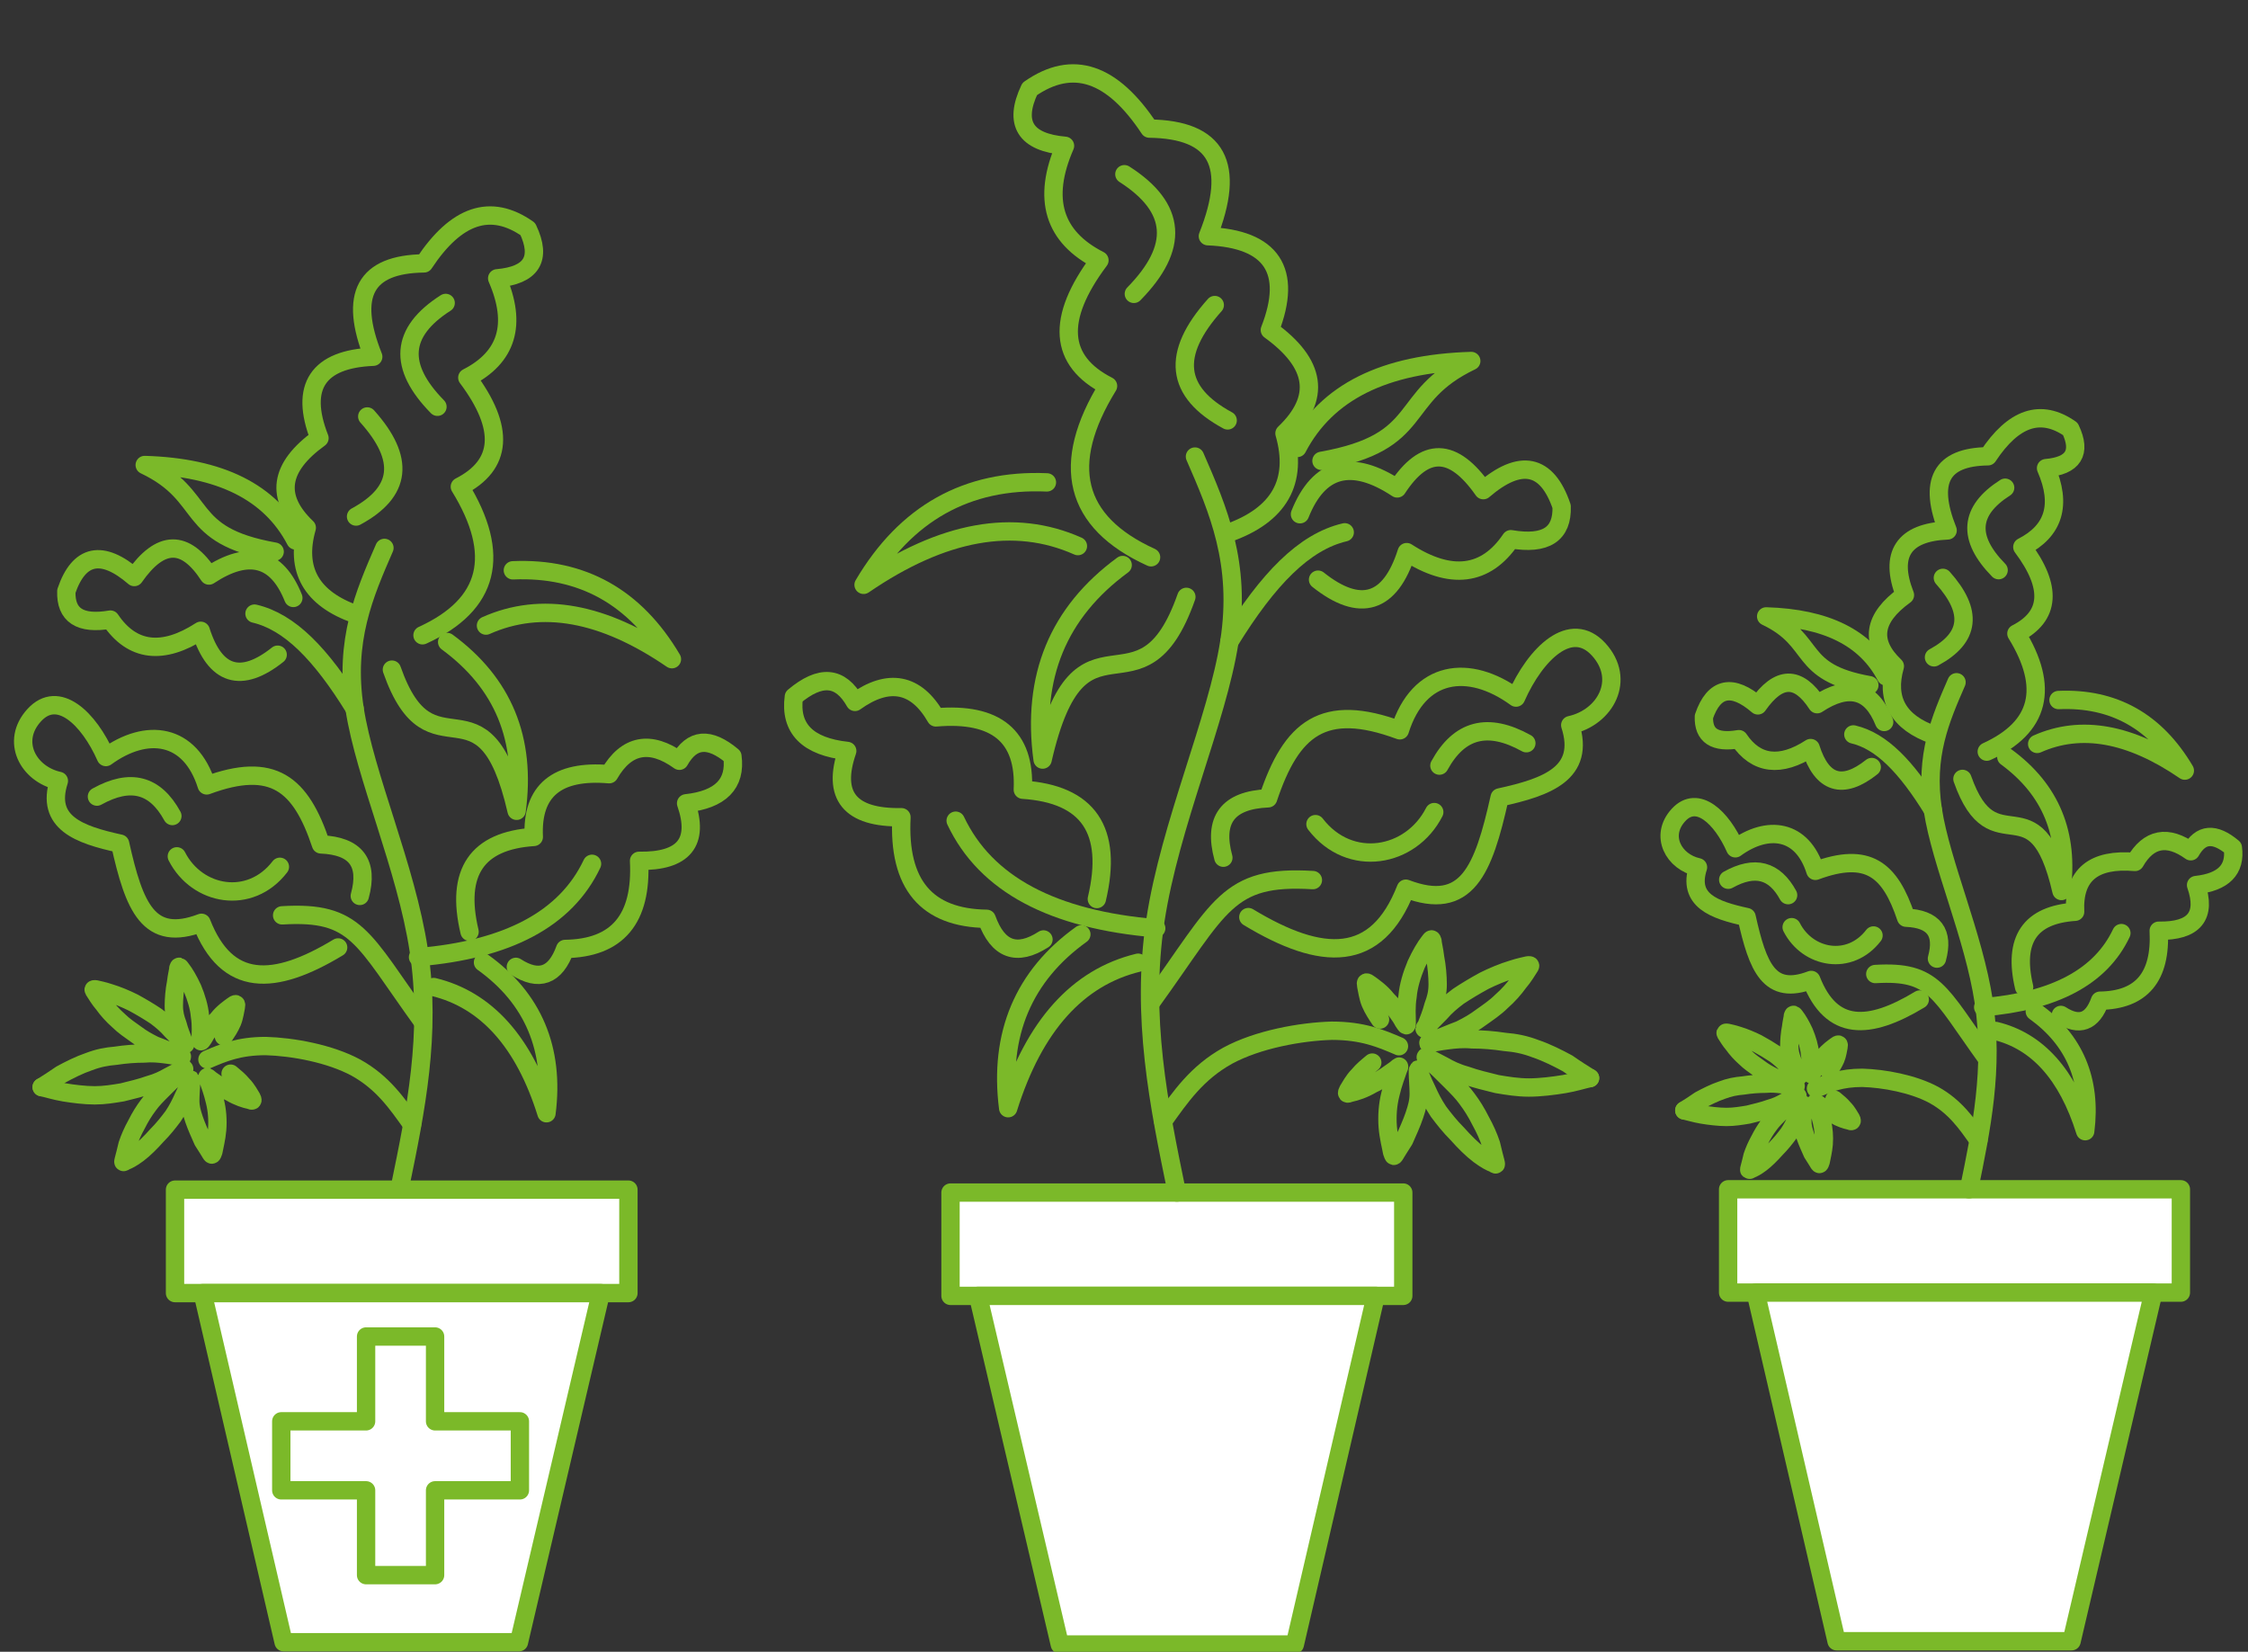 <?xml version="1.0" encoding="utf-8"?>
<!-- Generator: Adobe Illustrator 22.0.1, SVG Export Plug-In . SVG Version: 6.00 Build 0)  -->
<svg version="1.1" id="Слой_1" xmlns="http://www.w3.org/2000/svg" xmlns:xlink="http://www.w3.org/1999/xlink" x="0px" y="0px"
	 viewBox="0 0 245 180" style="enable-background:new 0 0 245 180;" xml:space="preserve">
<rect x="0" y="0" width="245" height="180" fill="#333333" stroke="none"/>
<style type="text/css">
	
		.st0{fill-rule:evenodd;clip-rule:evenodd;fill:#FFFFFF;stroke:#7AB82C;stroke-width:2;stroke-linecap:round;stroke-linejoin:round;stroke-miterlimit:10;}
	.st1{fill:none;stroke:#7BB929;stroke-width:0.567;stroke-linecap:round;stroke-linejoin:round;stroke-miterlimit:10;}
	.st2{fill:none;stroke:#7BB929;stroke-width:2;stroke-linecap:round;stroke-linejoin:round;stroke-miterlimit:10;}
	
		.st3{fill-rule:evenodd;clip-rule:evenodd;fill:#FFFFFF;stroke:#7BB929;stroke-width:2;stroke-linecap:round;stroke-linejoin:round;stroke-miterlimit:10;}
	.st4{fill:#FFFFFF;stroke:#7BB929;stroke-width:2;stroke-linecap:round;stroke-linejoin:round;stroke-miterlimit:10;}
	
		.st5{fill-rule:evenodd;clip-rule:evenodd;fill:none;stroke:#7AB82C;stroke-width:2;stroke-linecap:round;stroke-linejoin:round;stroke-miterlimit:10;}
	.st6{fill-rule:evenodd;clip-rule:evenodd;fill:#FFFFFF;}
	.st7{fill:none;stroke:#7AB82C;stroke-width:2;stroke-linecap:round;stroke-linejoin:round;stroke-miterlimit:10;}
	.st8{fill-rule:evenodd;clip-rule:evenodd;fill:none;}
	.st9{clip-path:url(#SVGID_2_);}
	
		.st10{clip-path:url(#SVGID_2_);fill-rule:evenodd;clip-rule:evenodd;fill:#FFFFFF;stroke:#7AB82C;stroke-width:2;stroke-linecap:round;stroke-linejoin:round;stroke-miterlimit:10;}
	
		.st11{clip-path:url(#SVGID_2_);fill-rule:evenodd;clip-rule:evenodd;fill:none;stroke:#7AB82C;stroke-width:2;stroke-linecap:round;stroke-linejoin:round;stroke-miterlimit:10;}
	
		.st12{clip-path:url(#SVGID_2_);fill:none;stroke:#7AB82C;stroke-width:2;stroke-linecap:round;stroke-linejoin:round;stroke-miterlimit:10;}
	.st13{fill:#7BB929;}
	.st14{fill:none;stroke:#7BB929;stroke-width:2;stroke-linecap:round;stroke-miterlimit:10;}
	.st15{fill:none;stroke:#7BB929;stroke-width:2;stroke-linecap:round;stroke-miterlimit:10;stroke-dasharray:3.618,3.618;}
	.st16{fill:#F9FAE9;}
	.st17{fill:#FFFFFF;}
	.st18{fill:#7AB929;}
	.st19{fill:#005429;}
	.st20{fill:#F9FAED;}
	.st21{fill:#A5C71D;}
	.st22{fill:#221F20;}
	.st23{fill:#E02226;}
	.st24{fill:#F9FAFC;}
</style>
<g>
	<rect x="103.592" y="129.959" class="st3" width="49.343" height="11.257"/>
	<polygon class="st3" points="106.594,141.216 149.934,141.216 141.116,179.208 115.506,179.208 	"/>
	<path class="st2" d="M128.264,129.959c-1.97-9.568-3.94-19.137-2.345-29.643
		s6.754-21.857,8.067-30.394s-1.219-14.353-3.752-20.169"/>
	<path class="st2" d="M146.556,58.009c-4.409,1.032-8.349,5.066-12.57,11.914"/>
	<path class="st2" d="M104.155,89.434c3.283,6.942,10.6,10.788,21.857,11.726"/>
	<path class="st2" d="M149.558,115.794c-0.563,0.469-1.032,0.844-1.501,1.407
		c-0.563,0.563-0.938,1.313-1.126,1.595c-0.188,0.375-0.188,0.469,0.281,0.281
		c0.469-0.094,1.407-0.375,2.345-0.938c1.032-0.469,1.97-1.22,2.533-1.595
		c0.469-0.375,0.469-0.469,0.281,0c-0.188,0.563-0.563,1.501-0.844,2.72
		c-0.281,1.126-0.375,2.345-0.281,3.565c0.094,1.126,0.375,2.158,0.469,2.72
		c0.188,0.563,0.188,0.469,0.375,0.188c0.094-0.188,0.469-0.75,0.938-1.501
		c0.375-0.844,0.844-1.876,1.126-2.72c0.281-0.844,0.469-1.501,0.469-2.345
		c0-0.75-0.094-1.689-0.094-2.251c0-0.469,0-0.469,0.094-0.094
		c0.188,0.375,0.469,1.126,0.844,1.876c0.375,0.844,0.75,1.595,1.313,2.439
		c0.563,0.75,1.219,1.595,2.064,2.439c0.75,0.844,1.595,1.689,2.345,2.251
		c0.75,0.563,1.313,0.844,1.595,0.938c0.281,0.188,0.281,0.188,0.188-0.188
		c-0.094-0.375-0.281-1.032-0.469-1.876c-0.281-0.844-0.657-1.689-1.126-2.533
		c-0.469-0.938-0.938-1.689-1.501-2.439c-0.469-0.657-1.032-1.22-1.782-1.97
		c-0.75-0.75-1.689-1.689-2.251-2.158c-0.563-0.469-0.563-0.469-0.281-0.375
		c0.375,0.188,1.032,0.563,1.782,0.938c0.657,0.375,1.407,0.75,2.439,1.032
		c1.032,0.375,2.251,0.657,3.377,0.938c1.126,0.188,2.251,0.375,3.471,0.375
		s2.72-0.188,3.846-0.375c1.126-0.188,1.97-0.469,2.814-0.657"/>
	<path class="st2" d="M150.403,111.104c-0.375-0.563-0.75-1.126-1.032-1.782
		s-0.375-1.501-0.469-1.876c-0.094-0.469,0-0.469,0.375-0.188
		c0.375,0.281,1.219,0.844,1.876,1.689c0.75,0.75,1.501,1.782,1.782,2.345
		c0.375,0.563,0.375,0.563,0.375,0.094c0-0.563-0.094-1.689,0.094-2.814
		c0.094-1.126,0.469-2.345,0.938-3.471c0.469-1.032,1.032-1.97,1.407-2.439
		c0.281-0.375,0.281-0.375,0.375-0.094c0,0.281,0.188,0.938,0.281,1.782
		c0.188,0.938,0.281,2.064,0.281,2.908c0,0.938-0.188,1.595-0.469,2.345
		c-0.188,0.75-0.563,1.689-0.75,2.158c-0.281,0.375-0.281,0.469,0,0.188
		c0.281-0.375,0.844-0.938,1.501-1.595c0.563-0.657,1.219-1.22,1.97-1.782
		c0.844-0.563,1.782-1.126,2.814-1.689c0.938-0.469,2.064-0.938,3.002-1.219
		c0.844-0.281,1.407-0.375,1.782-0.469c0.281,0,0.281,0,0.094,0.281
		s-0.563,0.938-1.126,1.595c-0.469,0.657-1.126,1.407-1.876,2.064
		c-0.657,0.657-1.501,1.22-2.158,1.689c-0.75,0.563-1.407,0.938-2.345,1.407
		c-1.032,0.375-2.251,0.938-2.908,1.126c-0.657,0.281-0.657,0.375-0.375,0.281
		c0.375,0,1.126-0.188,1.97-0.281c0.75-0.094,1.595-0.188,2.627-0.094
		c1.126,0,2.345,0.094,3.565,0.281c1.126,0.094,2.158,0.281,3.377,0.75
		c1.126,0.375,2.439,1.032,3.471,1.595c0.938,0.657,1.689,1.126,2.439,1.595"/>
	<path class="st2" d="M119.54,97.971c1.782-7.505-0.938-11.445-8.067-11.914
		c0.281-5.816-2.908-8.443-9.475-7.88c-2.158-3.752-5.159-4.315-8.818-1.689
		c-1.595-2.814-3.752-3.002-6.66-0.563c-0.469,3.471,1.501,5.441,5.816,5.91
		c-1.689,4.878,0.281,7.317,5.91,7.223c-0.375,7.317,2.72,10.976,9.287,11.069
		c1.219,3.377,3.283,4.128,6.191,2.251"/>
	<path class="st2" d="M141.678,56.039c2.064-5.159,5.628-6.098,10.6-2.814
		c3.002-4.597,6.098-4.503,9.381,0.188c4.034-3.471,6.942-2.908,8.537,1.782
		c0.094,3.002-1.689,4.221-5.535,3.565c-2.72,4.034-6.567,4.503-11.351,1.407
		c-1.782,5.628-5.066,6.66-9.662,3.002"/>
	<path class="st2" d="M114.099,52.568c-8.724-0.375-15.384,3.377-19.981,11.163
		c8.63-5.91,16.416-7.317,23.358-4.221"/>
	<path class="st2" d="M122.354,61.573c-7.036,5.159-9.944,12.195-8.724,21.201
		c4.128-18.011,10.694-3.565,15.666-17.73"/>
	<path class="st2" d="M141.397,48.815c3.189-6.098,9.475-9.193,18.949-9.475
		c-8.255,3.94-4.69,8.818-16.323,10.882"/>
	<path class="st2" d="M143.086,95.907c-9.381-0.563-10.037,2.814-17.636,13.321"/>
	<path class="st2" d="M136.05,99.941c8.067,4.878,13.977,5.066,17.167-3.096
		c6.66,2.533,8.443-1.97,10.225-9.944c5.159-1.126,9.381-2.627,7.692-7.88
		c3.846-0.844,6.098-4.972,3.096-8.255c-3.002-3.283-6.848,0.375-9.006,5.253
		c-5.159-3.752-10.6-3.002-12.664,3.565c-8.349-3.096-11.82-0.188-14.353,7.411
		c-4.409,0.188-6.004,2.345-4.878,6.473"/>
	<path class="st2" d="M152.466,114.012c-1.97-0.844-3.94-1.689-7.317-1.689
		c-3.377,0.094-8.067,0.938-11.351,2.72c-3.377,1.876-5.159,4.503-7.036,7.129"/>
	<path class="st2" d="M166.35,80.992c-4.221-2.345-7.317-1.501-9.475,2.439"/>
	<path class="st2" d="M125.45,60.729c-8.443-3.846-9.944-10.131-4.69-18.668
		c-5.347-2.72-5.722-7.317-0.938-13.696c-4.972-2.533-6.285-6.66-3.752-12.476
		c-4.315-0.375-5.628-2.439-3.846-6.191c4.69-3.283,9.006-1.782,13.039,4.315
		c7.411,0.094,9.475,3.94,6.379,11.726c6.942,0.281,9.287,3.752,6.754,10.225
		c5.066,3.659,5.628,7.411,1.595,11.257c1.501,5.253-0.563,8.912-6.191,10.882"/>
	<path class="st2" d="M122.542,18.985c5.722,3.659,6.004,7.974,1.032,13.039"/>
	<path class="st2" d="M132.391,33.243c-4.784,5.347-4.315,9.475,1.407,12.57"/>
	<path class="st2" d="M143.367,89.809c3.752,4.878,10.413,3.659,12.945-1.313"/>
	<path class="st2" d="M117.851,101.817c-6.285,4.503-9.006,10.882-7.974,18.949
		c2.814-9.006,7.598-14.259,14.165-15.854"/>
</g>
<g>
	<rect x="188.341" y="129.604" class="st3" width="49.343" height="11.257"/>
	<polygon class="st3" points="234.682,140.861 191.343,140.861 200.161,178.853 225.77,178.853 	"/>
	<path class="st2" d="M214.59,129.604c1.357-6.592,2.714-13.184,1.616-20.422
		c-1.099-7.238-4.653-15.058-5.558-20.939c-0.905-5.881,0.84-9.888,2.585-13.895"
		/>
	<path class="st2" d="M201.987,80.034c3.038,0.711,5.752,3.49,8.66,8.208"/>
	<path class="st2" d="M231.199,101.684c-2.262,4.782-7.303,7.432-15.058,8.078"/>
	<path class="st2" d="M199.919,119.845c0.388,0.323,0.711,0.582,1.034,0.969
		c0.388,0.388,0.646,0.905,0.776,1.099c0.129,0.259,0.129,0.323-0.194,0.194
		c-0.323-0.065-0.969-0.259-1.616-0.646c-0.711-0.323-1.357-0.84-1.745-1.099
		c-0.323-0.259-0.323-0.323-0.194,0c0.129,0.388,0.388,1.034,0.582,1.874
		c0.194,0.776,0.258,1.616,0.194,2.456c-0.065,0.776-0.259,1.486-0.323,1.874
		c-0.129,0.388-0.129,0.323-0.259,0.129c-0.065-0.129-0.323-0.517-0.646-1.034
		c-0.259-0.582-0.582-1.293-0.776-1.874c-0.194-0.582-0.323-1.034-0.323-1.616
		c0-0.517,0.065-1.163,0.065-1.551c0-0.323,0-0.323-0.065-0.065
		c-0.129,0.259-0.323,0.776-0.582,1.293c-0.259,0.582-0.517,1.099-0.905,1.68
		c-0.388,0.517-0.84,1.099-1.422,1.68c-0.517,0.582-1.099,1.163-1.616,1.551
		c-0.517,0.388-0.905,0.582-1.099,0.646c-0.194,0.129-0.194,0.129-0.129-0.129
		c0.065-0.259,0.194-0.711,0.323-1.293c0.194-0.582,0.452-1.163,0.776-1.745
		c0.323-0.646,0.646-1.163,1.034-1.68c0.323-0.452,0.711-0.84,1.228-1.357
		c0.517-0.517,1.163-1.163,1.551-1.486c0.388-0.323,0.388-0.323,0.194-0.259
		c-0.259,0.129-0.711,0.388-1.228,0.646c-0.452,0.259-0.969,0.517-1.68,0.711
		c-0.711,0.259-1.551,0.452-2.327,0.646c-0.776,0.129-1.551,0.259-2.391,0.259
		s-1.874-0.129-2.65-0.259c-0.776-0.129-1.357-0.323-1.939-0.452"/>
	<path class="st2" d="M199.338,116.613c0.259-0.388,0.517-0.776,0.711-1.228
		c0.194-0.452,0.259-1.034,0.323-1.293c0.065-0.323,0-0.323-0.258-0.129
		c-0.259,0.194-0.84,0.582-1.293,1.163c-0.517,0.517-1.034,1.228-1.228,1.616
		c-0.259,0.388-0.259,0.388-0.259,0.065c0-0.388,0.065-1.163-0.065-1.939
		c-0.065-0.776-0.323-1.616-0.646-2.391c-0.323-0.711-0.711-1.357-0.969-1.68
		c-0.194-0.259-0.194-0.259-0.259-0.065c0,0.194-0.129,0.646-0.194,1.228
		c-0.129,0.646-0.194,1.422-0.194,2.003c0,0.646,0.129,1.099,0.323,1.616
		c0.129,0.517,0.388,1.163,0.517,1.486c0.194,0.259,0.194,0.323,0,0.129
		c-0.194-0.259-0.582-0.646-1.034-1.099c-0.388-0.452-0.84-0.84-1.357-1.228
		c-0.582-0.388-1.228-0.776-1.939-1.163c-0.646-0.323-1.422-0.646-2.068-0.84
		c-0.582-0.194-0.969-0.259-1.228-0.323c-0.194,0-0.194,0-0.065,0.194
		c0.129,0.194,0.388,0.646,0.776,1.099c0.323,0.452,0.776,0.969,1.293,1.422
		c0.452,0.452,1.034,0.84,1.486,1.163c0.517,0.388,0.969,0.646,1.616,0.969
		c0.711,0.259,1.551,0.646,2.003,0.776c0.452,0.194,0.452,0.259,0.258,0.194
		c-0.258,0-0.776-0.129-1.357-0.194c-0.517-0.065-1.099-0.129-1.81-0.065
		c-0.776,0-1.616,0.065-2.456,0.194c-0.776,0.065-1.486,0.194-2.327,0.517
		c-0.776,0.259-1.68,0.711-2.391,1.099c-0.646,0.452-1.163,0.776-1.68,1.099"/>
	<path class="st2" d="M220.6,107.565c-1.228-5.17,0.646-7.885,5.558-8.208
		c-0.194-4.007,2.003-5.817,6.527-5.429c1.486-2.585,3.555-2.973,6.075-1.163
		c1.099-1.939,2.585-2.068,4.589-0.388c0.323,2.391-1.034,3.748-4.007,4.072
		c1.163,3.361-0.194,5.041-4.072,4.976c0.259,5.041-1.874,7.561-6.398,7.626
		c-0.84,2.327-2.262,2.844-4.265,1.551"/>
	<path class="st2" d="M205.348,78.677c-1.422-3.555-3.878-4.201-7.303-1.939
		c-2.068-3.167-4.201-3.102-6.463,0.129c-2.779-2.391-4.782-2.003-5.881,1.228
		c-0.065,2.068,1.163,2.908,3.813,2.456c1.874,2.779,4.524,3.102,7.82,0.969
		c1.228,3.878,3.49,4.589,6.657,2.068"/>
	<path class="st2" d="M224.349,76.285c6.01-0.259,10.599,2.327,13.766,7.691
		c-5.946-4.072-11.31-5.041-16.092-2.908"/>
	<path class="st2" d="M218.661,82.49c4.847,3.555,6.851,8.402,6.01,14.606
		c-2.844-12.409-7.368-2.456-10.793-12.215"/>
	<path class="st2" d="M205.542,73.7c-2.197-4.201-6.527-6.334-13.055-6.527
		c5.687,2.714,3.231,6.075,11.245,7.497"/>
	<path class="st2" d="M204.379,106.144c6.463-0.388,6.915,1.939,12.15,9.177"/>
	<path class="st2" d="M209.226,108.923c-5.558,3.361-9.63,3.49-11.827-2.133
		c-4.589,1.745-5.817-1.357-7.044-6.851c-3.555-0.776-6.463-1.81-5.299-5.429
		c-2.65-0.582-4.201-3.425-2.133-5.687c2.068-2.262,4.718,0.259,6.204,3.619
		c3.555-2.585,7.303-2.068,8.725,2.456c5.752-2.133,8.143-0.129,9.888,5.106
		c3.038,0.129,4.136,1.616,3.361,4.459"/>
	<path class="st2" d="M197.916,118.617c1.357-0.582,2.714-1.163,5.041-1.163
		c2.327,0.065,5.558,0.646,7.82,1.874c2.327,1.293,3.555,3.102,4.847,4.912"/>
	<path class="st2" d="M188.351,95.868c2.908-1.616,5.041-1.034,6.527,1.68"/>
	<path class="st2" d="M216.529,81.908c5.817-2.65,6.851-6.98,3.231-12.861
		c3.684-1.874,3.942-5.041,0.646-9.436c3.425-1.745,4.33-4.589,2.585-8.596
		c2.973-0.259,3.878-1.68,2.65-4.265c-3.231-2.262-6.204-1.228-8.983,2.973
		c-5.106,0.065-6.527,2.714-4.395,8.078c-4.782,0.194-6.398,2.585-4.653,7.044
		c-3.49,2.52-3.878,5.106-1.099,7.755c-1.034,3.619,0.388,6.14,4.265,7.497"/>
	<path class="st2" d="M218.532,53.149c-3.942,2.52-4.136,5.493-0.711,8.983"/>
	<path class="st2" d="M211.746,62.972c3.296,3.684,2.973,6.527-0.969,8.66"/>
	<path class="st2" d="M204.185,101.943c-2.585,3.361-7.174,2.52-8.919-0.905"/>
	<path class="st2" d="M221.764,110.215c4.33,3.102,6.204,7.497,5.493,13.055
		c-1.939-6.204-5.235-9.823-9.759-10.922"/>
</g>
<g>
	<rect x="19.075" y="129.641" class="st3" width="49.413" height="11.273"/>
	<polygon class="st3" points="65.481,140.914 22.081,140.914 30.911,178.96 56.557,178.96 	"/>
</g>
<path class="st2" d="M43.606,129.291c1.709-8.301,3.418-16.602,2.035-25.717
	c-1.384-9.115-5.86-18.962-6.999-26.368c-1.139-7.406,1.058-12.452,3.255-17.498"/>
<path class="st2" d="M27.737,66.869c3.825,0.895,7.243,4.395,10.905,10.336"/>
<path class="st2" d="M64.522,94.133c-2.848,6.022-9.196,9.359-18.962,10.173"/>
<path class="st2" d="M25.132,117.002c0.488,0.407,0.895,0.732,1.302,1.221
	c0.488,0.488,0.814,1.139,0.977,1.384c0.163,0.326,0.163,0.407-0.244,0.244
	c-0.407-0.081-1.221-0.326-2.035-0.814c-0.895-0.407-1.709-1.058-2.197-1.384
	c-0.407-0.326-0.407-0.407-0.244,0c0.163,0.488,0.488,1.302,0.732,2.36
	c0.244,0.977,0.326,2.035,0.244,3.093c-0.081,0.977-0.326,1.872-0.407,2.36
	c-0.163,0.488-0.163,0.407-0.326,0.163c-0.081-0.163-0.407-0.651-0.814-1.302
	c-0.326-0.732-0.732-1.628-0.977-2.36c-0.244-0.732-0.407-1.302-0.407-2.035
	c0-0.651,0.081-1.465,0.081-1.953c0-0.407,0-0.407-0.081-0.081
	c-0.163,0.326-0.407,0.977-0.732,1.628c-0.326,0.732-0.651,1.384-1.139,2.116
	c-0.488,0.651-1.058,1.384-1.79,2.116c-0.651,0.732-1.384,1.465-2.035,1.953
	c-0.651,0.488-1.139,0.732-1.384,0.814c-0.244,0.163-0.244,0.163-0.163-0.163
	c0.081-0.326,0.244-0.895,0.407-1.628c0.244-0.732,0.57-1.465,0.977-2.197
	c0.407-0.814,0.814-1.465,1.302-2.116c0.407-0.57,0.895-1.058,1.546-1.709
	c0.651-0.651,1.465-1.465,1.953-1.872c0.488-0.407,0.488-0.407,0.244-0.326
	c-0.326,0.163-0.895,0.488-1.546,0.814c-0.57,0.326-1.221,0.651-2.116,0.895
	c-0.895,0.326-1.953,0.57-2.93,0.814c-0.977,0.163-1.953,0.326-3.011,0.326
	s-2.36-0.163-3.337-0.326c-0.977-0.163-1.709-0.407-2.442-0.57"/>
<path class="st2" d="M24.4,112.933c0.326-0.488,0.651-0.977,0.895-1.546
	c0.244-0.57,0.326-1.302,0.407-1.628c0.081-0.407,0-0.407-0.326-0.163
	c-0.326,0.244-1.058,0.732-1.628,1.465c-0.651,0.651-1.302,1.546-1.546,2.035
	c-0.326,0.488-0.326,0.488-0.326,0.081c0-0.488,0.081-1.465-0.081-2.442
	c-0.081-0.977-0.407-2.035-0.814-3.011c-0.407-0.895-0.895-1.709-1.221-2.116
	c-0.244-0.326-0.244-0.326-0.326-0.081c0,0.244-0.163,0.814-0.244,1.546
	c-0.163,0.814-0.244,1.79-0.244,2.523c0,0.814,0.163,1.384,0.407,2.035
	c0.163,0.651,0.488,1.465,0.651,1.872c0.244,0.326,0.244,0.407,0,0.163
	c-0.244-0.326-0.732-0.814-1.302-1.384c-0.488-0.57-1.058-1.058-1.709-1.546
	c-0.732-0.488-1.546-0.977-2.442-1.465c-0.814-0.407-1.79-0.814-2.604-1.058
	c-0.732-0.244-1.221-0.326-1.546-0.407c-0.244,0-0.244,0-0.081,0.244
	c0.163,0.244,0.488,0.814,0.977,1.384c0.407,0.57,0.977,1.221,1.628,1.79
	c0.57,0.57,1.302,1.058,1.872,1.465c0.651,0.488,1.221,0.814,2.035,1.221
	c0.895,0.326,1.953,0.814,2.523,0.977c0.57,0.244,0.57,0.326,0.326,0.244
	c-0.326,0-0.977-0.163-1.709-0.244c-0.651-0.081-1.384-0.163-2.279-0.081
	c-0.977,0-2.035,0.081-3.093,0.244c-0.977,0.081-1.872,0.244-2.93,0.651
	c-0.977,0.326-2.116,0.895-3.011,1.384c-0.814,0.57-1.465,0.977-2.116,1.384"/>
<path class="st2" d="M51.175,101.539c-1.546-6.511,0.814-9.929,6.999-10.336
	c-0.244-5.046,2.523-7.325,8.22-6.836c1.872-3.255,4.476-3.744,7.65-1.465
	c1.384-2.442,3.255-2.604,5.778-0.488c0.407,3.011-1.302,4.72-5.046,5.127
	c1.465,4.232-0.244,6.348-5.127,6.267c0.326,6.348-2.36,9.522-8.057,9.603
	c-1.058,2.93-2.848,3.581-5.371,1.953"/>
<path class="st2" d="M31.969,65.16c-1.79-4.476-4.883-5.29-9.196-2.442
	c-2.604-3.988-5.29-3.906-8.138,0.163c-3.5-3.011-6.022-2.523-7.406,1.546
	c-0.081,2.604,1.465,3.662,4.802,3.093c2.36,3.5,5.697,3.906,9.847,1.221
	c1.546,4.883,4.395,5.778,8.383,2.604"/>
<path class="st2" d="M55.895,62.149c7.569-0.326,13.347,2.93,17.335,9.685
	c-7.487-5.127-14.242-6.348-20.265-3.662"/>
<path class="st2" d="M48.734,69.962c6.104,4.476,8.627,10.58,7.569,18.393
	c-3.581-15.626-9.278-3.093-13.591-15.382"/>
<path class="st2" d="M32.213,58.894c-2.767-5.29-8.22-7.976-16.44-8.22
	c7.162,3.418,4.069,7.65,14.161,9.441"/>
<path class="st2" d="M30.748,99.749c8.138-0.488,8.708,2.442,15.3,11.557"/>
<path class="st2" d="M36.852,103.248c-6.999,4.232-12.126,4.395-14.893-2.686
	c-5.778,2.197-7.325-1.709-8.871-8.627c-4.476-0.977-8.138-2.279-6.673-6.836
	c-3.337-0.732-5.29-4.313-2.686-7.162c2.604-2.848,5.941,0.326,7.813,4.558
	c4.476-3.255,9.196-2.604,10.987,3.093c7.243-2.686,10.254-0.163,12.452,6.429
	c3.825,0.163,5.209,2.035,4.232,5.615"/>
<path class="st2" d="M22.609,115.456c1.709-0.732,3.418-1.465,6.348-1.465
	c2.93,0.081,6.999,0.814,9.847,2.36c2.93,1.628,4.476,3.906,6.104,6.185"/>
<path class="st2" d="M10.565,86.809c3.662-2.035,6.348-1.302,8.22,2.116"/>
<path class="st2" d="M46.048,69.23c7.325-3.337,8.627-8.789,4.069-16.195
	c4.639-2.36,4.964-6.348,0.814-11.882c4.313-2.197,5.453-5.778,3.255-10.824
	c3.744-0.326,4.883-2.116,3.337-5.371c-4.069-2.848-7.813-1.546-11.312,3.744
	c-6.429,0.081-8.22,3.418-5.534,10.173c-6.022,0.244-8.057,3.255-5.86,8.871
	c-4.395,3.174-4.883,6.429-1.384,9.766c-1.302,4.558,0.488,7.731,5.371,9.441"/>
<path class="st2" d="M48.571,33.014c-4.964,3.174-5.209,6.918-0.895,11.312"/>
<path class="st2" d="M40.026,45.384c4.151,4.639,3.744,8.22-1.221,10.905"/>
<path class="st2" d="M30.504,94.459c-3.255,4.232-9.034,3.174-11.231-1.139"/>
<path class="st2" d="M52.64,104.876c5.453,3.906,7.813,9.441,6.918,16.44
	c-2.442-7.813-6.592-12.37-12.289-13.754"/>
<polygon class="st4" points="56.661,154.888 47.418,154.888 47.418,145.645 39.898,145.645 
	39.898,154.888 30.655,154.888 30.655,162.408 39.898,162.408 39.898,171.651 
	47.418,171.651 47.418,162.408 56.661,162.408 "/>
</svg>
